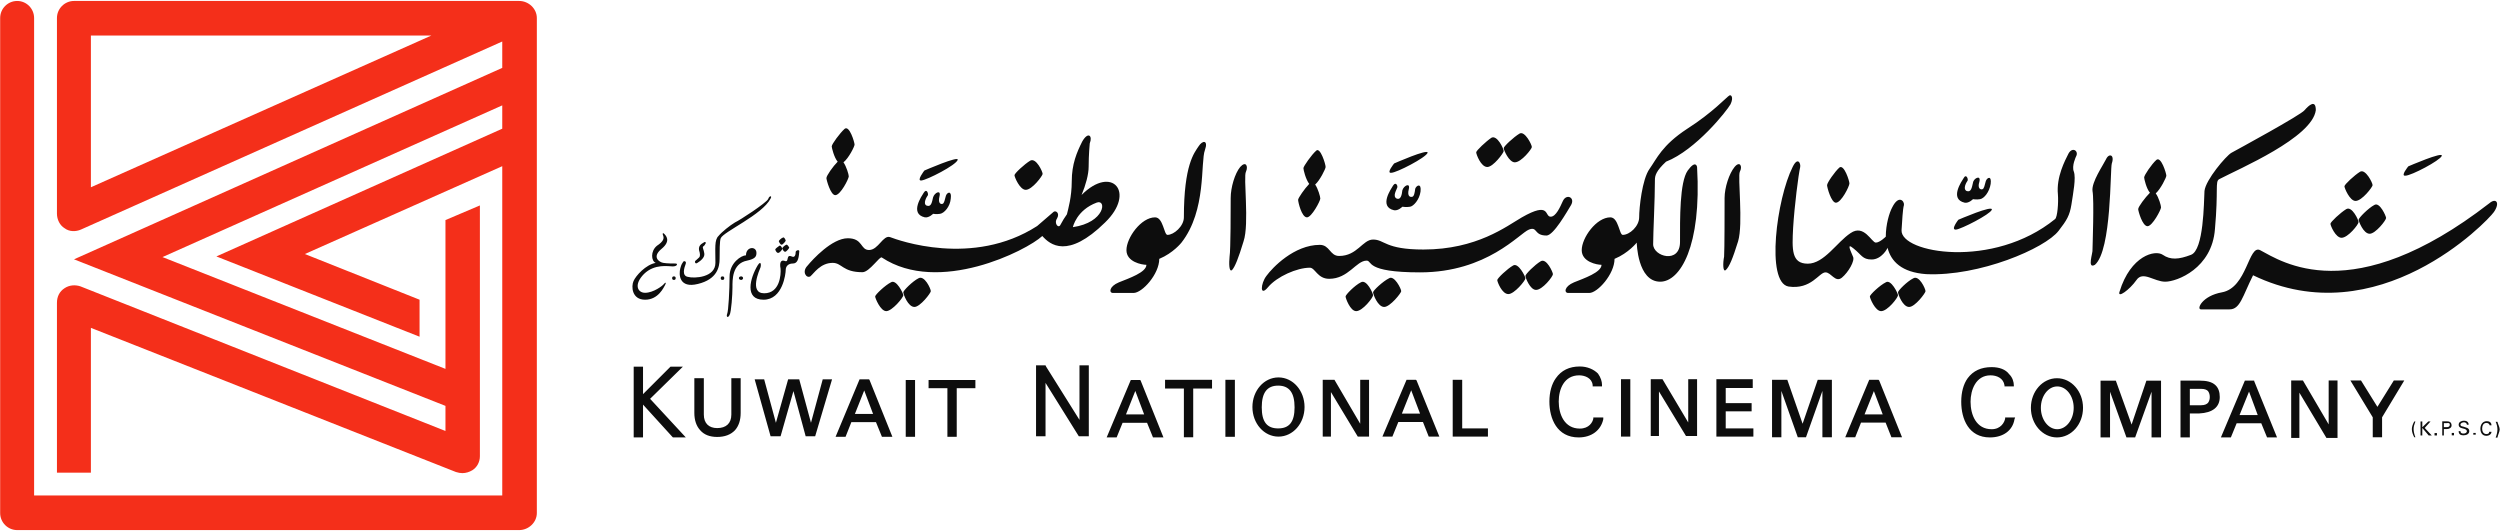 <svg version="1.2" xmlns="http://www.w3.org/2000/svg" viewBox="0 0 1554 330" width="1554" height="330">
	<title>kncc_eng_2017-1-pdf-svg</title>
	<defs>
		<clipPath clipPathUnits="userSpaceOnUse" id="cp1">
			<path d="m-2830.59-5443.11h4541.18v5986.31h-4541.18z"/>
		</clipPath>
	</defs>
	<style>
		.s0 { fill: #f42f1a } 
		.s1 { fill: #0d0d0d } 
	</style>
	<g id="Clip-Path: Page 1" clip-path="url(#cp1)">
		<g id="Page 1">
			<path id="Path 145" fill-rule="evenodd" class="s0" d="m333.7 11.2v307.7c0 5.8-5.1 10.6-11 10.6h-312c-5.9 0-10.6-4.8-10.6-10.6v-307.7c0-5.8 4.7-10.6 10.6-10.6 5.8 0 10.5 4.8 10.5 10.6v296.8h291v-204.7l-122.7 54.6 71.3 28.4v23l-126.3-49.9 177.7-79.4v-14.5l-211.2 94.3 175.9 69.5v-92.5l21.4-9.1v155.9c0 3.6-1.8 6.9-4.7 8.7-1.8 1.1-4 1.8-6.2 1.8q-1.8 0-4-0.7l-226.9-89.6v90h-21.1v-105.6c0-3.7 1.5-7 4.8-9.1 2.9-1.9 6.5-2.2 9.8-1.1l226.9 89.9v-15.6l-230.9-91.1 266.2-119v-16.4l-261.9 116.9c-3.2 1.4-7.2 1.4-10.1-0.8-3-1.8-4.8-5.4-4.8-9.1v-121.6c0-5.8 4.8-10.6 10.6-10.6h276.7c5.9 0 11 4.8 11 10.6zm-65.6 10.9h-211.6v94.3z"/>
			<path id="Path 146" fill-rule="evenodd" class="s1" d="m454.6 235.1h5.8v21.5q0 6.9-3.6 10.9-4 4.1-11 4.1-6.9 0-10.5-4.1-3.7-4-3.7-10.9v-21.5h5.9v22.6c0 5.5 3.2 8.4 8.3 8.4 5.5 0 8.8-2.9 8.8-8.4zm56.8 0.7h5.8l-10.5 35.4h-5.9l-7.6-28.1-8 28.1h-6.2l-9.9-35.4h5.9l7.3 27 7.6-27h6.9l7.3 27zm29.1 0.4l14.2 35.3h-6.5l-3.7-9.1h-15.3l-3.6 9.1h-6.2l14.9-35.7h5.9zm-3.3 6.5l-5.8 14.6h11.3zm25.8-6.5h5.8v35.3h-5.8zm14.2 0h29.1v5.1h-11.6v30.2h-5.8v-30.2h-11.7zm131.8 0.3l14.2 35.4h-6.5l-3.7-9.1h-15.2l-3.7 9.1h-6.2l15-35.7h5.8zm-3.3 6.5l-5.8 14.6h11.3zm18.5-6.9h29.2v5.4h-11.7v30.3h-5.8v-30.3h-11.7zm37.5 0h5.9v35.4h-5.9zm33 35.3c-9 0-16.2-8.2-16.2-18.4 0-10.2 7.2-18.4 16.2-18.4 9 0 16.2 8.2 16.2 18.4 0 10.2-7.2 18.4-16.2 18.4zm-0.2-31.7c-6.9 0-10.2 4.4-10.2 13.5 0 9.1 3.3 13.1 10.2 13.1 6.9 0 10.2-4 10.2-13.1 0-9.1-3.3-13.5-10.2-13.5zm51-3.6h5.5v35.3h-7l-16.7-27.7v27.7h-5.1v-35.3h7.3l16 27.3zm35 0.3l14.2 35h-6.6l-3.6-9.1h-15.3l-3.7 9.1h-6.2l15-35.3h5.8zm-3.3 6.2l-5.8 14.5h11.3zm31.7 23.7h16v5.1h-21.9v-35.3h5.9zm98.7-30.6h5.8v35.7h-5.8zm41.8 0h5.5v35.3h-6.9l-16.8-27.7v27.7h-5.1v-35.3h7.3l16 26.9zm23.3 30.6h17.2v5.1h-23v-35.7h22.6v5.5h-16.8v9.4h16.1v5.1h-16.1zm57.2-30.2h8.8v35.7h-5.9v-28.8l-10.2 28.8h-5.1l-10.2-28.8v28.8h-5.8v-35.7h9.5l9.5 27.3zm38.2 0.4l14.2 35.3h-6.6l-3.6-9.1h-15.3l-3.6 9.1h-6.2l14.9-35.7h5.8zm-3.3 6.6l-5.8 14.5h11.3zm-760.7 4.8l22.2 24h-8l-0.4-0.4-18.2-20v20.4h-5.8v-44h5.8v17.1l17.1-17.1h7.7zm266.9-20.8h5.8v44.1h-6.2l-20.7-33.2v33.2h-5.9v-44.1h5.9l0.3 0.7 20.8 33.2zm319.4 32.4h6.2v1.1c-1.5 6.9-7.3 11.3-15.3 11.3-13.5 0-18.2-11.7-18.2-22.3 0-5.8 1.4-10.9 4-14.5q5.1-7.3 14.9-7.3c4.7 0 8.7 1.8 11.3 4.4 1.8 2.5 2.5 5.1 2.5 6.9v1.1h-5.8v-0.8c-0.4-4.3-4.7-6.1-8.4-6.1-9.4 0-12.7 8.7-12.7 16.3 0 8 3.6 16.8 13.1 16.8 5.8 0 8-4 8.4-6.2zm262.2 0l-0.4 1.1c-1.1 6.9-6.9 11.3-15.3 11.3-13.1 0-17.8-11.3-17.8-22.2 0-5.9 1.4-11 4-14.6q5.1-6.9 14.9-6.9c4.7 0 8.7 1.4 10.9 4.4 2.2 2.1 2.9 5 2.9 6.9v0.7h-5.8v-0.7c-0.7-4.4-4.7-6.2-8.7-6.2-9.1 0-12.4 9.1-12.4 16.4 0 8.3 3.6 17.1 13.1 17.1 5.8 0 8-4.4 8.4-6.6v-0.7zm26 12.4c-8.9 0-16.2-8.2-16.2-18.4 0-10.2 7.3-18.4 16.2-18.4 9 0 16.2 8.2 16.2 18.4 0 10.2-7.2 18.4-16.2 18.4zm10.4-18.4c0-7.4-4.6-13.3-10.2-13.3-5.6 0-10.2 5.9-10.2 13.3 0 7.3 4.6 13.3 10.2 13.3 5.6 0 10.2-6 10.2-13.3zm45.2-16.9h9.1v35.3h-5.9v-28.4l-10.2 28.4h-5.4l-10.2-28.4v28.4h-5.9v-35.3h9.5l9.8 27.3zm43 2.9q2.6 2.5 2.6 7.3c0 6.2-4.4 9.8-12.8 10.2h-5.8v14.9h-5.8v-35.3h12c4 0 7.6 0.7 9.8 2.9zm-9.1 12.4c2.6 0 3.7-0.8 4.4-1.5q1.1-1.5 1.1-3.6 0-2.2-1.1-3.7c-0.7-0.7-1.8-1.4-4.4-1.4h-6.9v10.2zm33.1-15l14.2 35h-6.2l-3.6-8.8h-15.3l-3.6 8.8h-6.2l14.9-35.3h5.8zm-3.2 6.5l-5.9 14.6h11.3zm49.5-6.9h5.5v35.7h-6.9l-16.8-28.1v28.1h-5.1v-35.7h7.3l16 27.3zm47 0l-13.8 22.9v12.4h-5.8v-12.4l-13.9-22.9h6.6l10.2 16.4 10.2-16.4zm6.9 25.5c-0.7 1.8-1.1 3.2-1.1 4.7 0 1.5 0.4 3.3 1.1 5.1h-0.7c-0.8-1.5-1.5-3.3-1.5-5.1 0-1.5 0.7-3.3 1.5-4.7zm9.4 0l-3.6 4 4.4 4.7h-1.9l-4-4.7v4.7h-1.1v-8.7h1.1v3.6l3.7-3.6zm2.5 7.2h1.5v1.5h-1.5zm4.8-7.3h2.9c1.4 0 2.9 0.4 2.9 2.6 0 1.4-1.5 2.2-2.9 2.2h-1.9v4h-1zm2.9 3.6c0.3 0 1.8 0 1.8-1.5 0-1.4-1.5-1-1.8-1h-1.9v2.5zm3 3.6h1.4v1.5h-1.4zm5.4-1.1c0 1.1 0.8 1.5 1.8 1.5 1.1 0 2.2-0.4 2.2-1.5 0-0.7-0.7-1.1-1.4-1.4-1.1-0.4-3.7-0.4-3.7-2.6 0-1.8 1.9-2.5 3.3-2.5 1.5 0 2.9 0.7 2.9 2.5h-1.1c0-1.1-1.1-1.5-1.8-1.5-0.7 0-2.2 0.4-2.2 1.5 0 0.7 0.8 1.1 1.5 1.1 1.8 0.7 4 0.7 4 2.9 0 1.8-1.8 2.6-3.7 2.6-1.8 0-2.9-0.8-2.9-2.6zm8 1.1h1.5v1.1h-1.5zm10.2-4.7c-0.3-1.1-1.1-1.5-2.1-1.5-1.9 0-2.6 1.8-2.6 3.6 0 1.5 0.7 3.3 2.6 3.3 1 0 1.8-0.3 1.8-1.4h1.4c0 1.4-1.4 2.5-3.2 2.5-2.6 0-3.7-2.2-3.7-4.4 0-2.1 1.1-4.7 4-4.7 1.5 0 2.9 0.7 2.9 2.6zm3.7 7.6c0.7-1.8 1.1-3.6 1.1-5.1 0-1.4-0.4-3.3-1.1-4.7h1.1c0.3 1.4 1.4 3.3 1.4 4.7 0 1.5-1.1 3.3-1.4 5.1zm-146.4-116.5c13.1 6.9 56.8 37.1 142.4-29.1 4.3-3.7 6.9-0.4 2.9 5.4-4 5.8-72.1 76.8-149.7 39.3-6.6 13.2-8 21.2-14.6 21.2h-17.8c-2.9 0 0.7-8.4 13.1-10.6 15.7-2.9 16.4-29.9 23.7-26.2zm112.9-58.6c-1.1 2.9-19 12.3-22.6 12.3-3.3 0.4 1.8-5.8 1.8-5.8 0 0 21.9-9.5 20.8-6.5zm-228.7 9.8c1.4 4-0.4 13.1-1.5 20.4-1.1 6.9-2.9 9.8-8 16.4-8.4 10.9-49.2 28.4-82.3 26.9-15.3-1.1-21.9-8-24-16.4 0 0.4-3.7 7.3-9.9 7.3-5.8 0-6.2-2.9-11.3-6.9-4.7-4-1.4 2.2-0.3 5.1 1.4 2.5-2.9 9.8-6.9 13.1-4.1 3.3-6.6-3.3-10.2-3.3-4 0-8.8 10.9-23 8.8-14.2-2.6-7.3-54.7 2.6-74.3 3.2-6.6 5.1-2.2 4.7 0-1.1 4.7-3.6 24.4-4.4 37.8-0.7 13.5-1.1 22.3 9.1 22.3 10.2 0 18.2-13.5 26.6-19 8.4-5.8 13.1 5.9 15.7 5.9 2.5 0 6.2-3.7 6.2-3.7 0-7.6 2.2-14.9 4-18.2 4-8 7.6-4 7.3-1.5-0.8 2.6-1.1 9.9-1.5 15.7-0.7 14.2 56.8 24.4 95.4-6.9 1.5-1.1 2.2-10.2 1.8-15.3-1.1-10.9 4.4-21.1 6.6-25.5 2.5-4.4 6.5-1.5 4.7 1.8 0 0-2.9 5.9-1.4 9.5zm178 0c3.3-1.8 7.7 6.9 7.7 8.4 0 1.1-6.6 9.8-10.6 9.8-3.6 0-6.9-8-6.9-9.1 0-1.1 6.2-6.9 9.8-9.1zm-90.3 35.7c-1.8 24.4-23.6 32.7-30.9 32.7-6.9 0-13.9-6.9-17.9-1-4.3 6.1-12 11.6-10.5 7.2 6.9-22.5 22.2-26.2 26.9-22.9 4.8 3.3 9.9 2.9 17.5 0 8-2.9 8-32.8 8.4-39.7 0.7-6.9 13.4-21.8 16.7-23.7 3.3-1.8 43.4-23.6 45.5-26.5 2.6-3 7-7 7 0-2.2 17.1-47.7 36.4-60.1 42.9-2.6 1.5-0.4 6.6-2.6 31zm-233.4-38.3c2.9-2.1 6.2 8.4 6.2 9.9 0 1.8-5.1 12-8.4 12-2.9 0-5.5-9.5-5.5-10.9 0-1.5 4.8-8.4 7.7-11zm-325.2-10.5c2.5-2.2 5.8 8.4 5.8 10.2 0 1.1-3.6 8.4-6.5 10.9 1.8 2.6 3.2 7.6 3.2 8.7 0 1.5-5.4 11.7-8.3 11.7-3.3 0-5.5-9.5-5.5-10.9 0-1.1 4-6.9 6.9-9.9-2.2-2.9-3.6-8.7-3.6-9.8 0-1.1 5.1-8.4 8-10.9zm640.2 36.4c3.6-2.2 7.7 6.9 7.7 8 0 1.5-6.6 9.8-10.6 9.8-3.7 0-6.9-7.6-6.9-8.7 0-1.1 6.2-6.9 9.8-9.1zm17.5-2.6c3.3-2.1 7.3 7 7.3 8.1 0 1.4-6.6 9.8-10.2 9.8-4 0-6.9-8-6.9-8.7 0-1.1 6.1-7.3 9.8-9.2zm-303.7 48.1c3.2-2.2 7.6 6.9 7.6 8 0 1.5-6.5 9.9-10.5 9.9-3.7 0-7-8.1-7-9.1 0-1.1 6.2-7 9.9-8.8zm17.1-2.5c3.6-2.2 7.6 6.5 7.6 8 0 1.1-6.5 9.8-10.2 9.8-4 0-6.9-8-6.9-9.1 0-1.1 5.8-6.9 9.5-8.7zm-262.2-87.4c3.6-1.8 7.6 6.9 7.6 8.3 0 1.1-6.5 9.9-10.2 9.9-4 0-6.9-8-6.9-9.1 0-1.1 6.2-6.9 9.5-9.1zm17.5-2.6c3.2-1.8 7.6 6.9 7.6 8.4 0 1.1-6.5 9.5-10.6 9.5-3.6 0-6.9-7.7-6.9-8.8 0-1.1 6.2-6.9 9.9-9.1zm32 44.4c-2.5 4.1-10.9 19-15.3 19-8 0-5.4-5.8-10.9-3.7-5.8 2.2-25.9 26.6-67.7 26.6-34.6 0-29.5-7.3-33.2-7.3-6.5 0-11.3 11.3-23.3 11.3-7.3 0-8.7-6.9-12-6.9-8 0-20.4 5.5-25.9 12-5.4 6.6-4.7-2.2-1.1-6.9 3.7-5.1 17.2-19.3 33.2-19.3 6.2 0 6.2 6.9 12 6.9 11.3 0 14.6-10.2 21.1-10.2 7.3 0 7.3 6.2 31.3 6.2 33.2 0 51.7-14.5 61.2-20 17.9-10.2 13.9-0.4 17.9-0.4 3.2 0 5.8-5.8 7.6-9.8 2.2-4.7 7.7-2.2 5.1 2.5zm-18.9 35c3.6-2.2 7.6 6.9 7.6 8 0 1.5-6.5 9.8-10.5 9.8-3.7 0-6.6-7.6-6.6-8.7 0-1.1 5.8-6.9 9.5-9.1zm-111.8 13.1c3.6-2.2 7.6 6.9 7.6 8 0 1.5-6.5 9.9-10.5 9.9-3.7 0-6.6-8.1-6.6-9.1 0-1.1 5.8-7 9.5-8.8zm17.5-2.5c3.2-2.2 7.6 6.5 7.6 8 0 1.1-6.9 9.8-10.6 9.8-4 0-6.9-8-6.9-9.1 0-1.1 6.2-6.9 9.9-8.7zm477-73.6c2.9-2.5 6.2 8.4 6.2 9.8 0 1.1-3.6 8.4-6.6 11 1.9 2.5 3.3 7.6 3.3 8.7 0 1.5-5.4 11.7-8.4 11.7-3.2 0-5.8-9.5-5.8-10.6 0-1.5 4.4-7.3 7.3-10.2-2.2-2.5-3.6-8.7-3.6-9.5 0-1.4 4.7-8.3 7.6-10.9zm-27.7 2.2c-1.1 3.3 0 53.9-10.5 63-5.1 2.9-1.1-7.7-1.5-9.5 0-1.8 1.1-30.9 0-36.4-0.7-5.5 6.6-16 8.4-19.7 1.8-4 5.5-2.9 3.6 2.6zm-74.6 28.8c-1.1 2.9-19 12-22.2 12.3-3.7 0.4 1.4-6.1 1.4-6.1 0 0 21.9-9.5 20.8-6.2zm-15-18.2c-0.7 1-3.2 5.1-0.7 6.5 2.9 1.1 3.3-2.2 4-5.1 0.4-2.9 5.1-5.1 4-0.7-1.4 4.4 0.8 5.1 1.9 4.7 1-0.3 1.4-2.5 2.1-5.1 0.8-2.2 3.7-3.6 3 1.8-0.8 5.1-4.1 9.1-6.6 9.5-2.2 0.4-4.4 0-4.4 0 0 0-2.5 2.6-5.1 2.2-9.8-2.2-1.8-13.5-0.7-15.3 1.5-2.9 2.9 0.4 2.5 1.5zm-335.7-17.2c-1.1 3-19.3 12.4-22.6 12.4-3.3 0.4 1.8-5.8 1.8-5.8 0 0 21.5-9.5 20.8-6.6zm-19 21.9c-0.3 1.1-2.9 5.1-0.3 6.5 2.5 1.1 3.3-2.1 3.6-5.1 0.8-2.9 5.1-5.1 4-0.7-1.1 4.4 0.8 5.1 2.2 4.7 1.1-0.3 1.5-2.5 1.8-5 0.8-2.2 4-3.7 3.3 1.8-0.7 5.1-4.4 9.1-6.5 9.4-2.2 0.4-4.8 0-4.8 0 0 0-2.5 2.6-5.1 2.2-9.8-2.2-1.8-13.4-0.7-15.3 1.8-2.9 3.3 0.4 2.5 1.5zm213.1-10.2c-1.5 2.9 2.2 32.4-1.1 43.3-3.3 10.6-5.5 16-7.7 17.9-1.8 1.4-1.8-4.4-1-8.4 0.3-4 0.3-30.2 0.3-36.4 0-6.6 2.9-15.3 6.2-19.3 3.3-4 5.1-0.4 3.3 2.9zm-307 0c-1.8 2.9 2.2 32.4-1.5 43.3-3.2 10.6-5.4 16-7.2 17.9-1.9 1.4-1.9-4.4-1.5-8.4 0.7-4 0.7-30.2 0.7-36.4 0-6.6 2.6-15.3 5.9-19.3 3.6-4 5.1-0.4 3.6 2.9zm280.4-2.9c2.9 49.5-10.6 71.3-22.9 71.3-14.2 0-14.6-24.3-14.6-24.3 0 0-5.1 6.5-13.8 10.1 0 9.5-10.6 21.2-15.7 21.2h-13.1c-2.6 0-2.6-4 3.6-6.6 6.2-2.5 17.1-6.2 17.1-10.9-2.9 0-12.3-1.8-12.3-9.1 0-7.7 9.1-20.4 17.8-20.4 5.1 0 5.5 10.9 7.7 10.9 4.3 0 10.2-5.4 10.2-10.9 0-5.8 1.8-23.7 6.5-30.2 4.4-6.2 7.7-14.6 23.3-24.8 16-10.2 24.8-20 26.2-20.7 1.1-0.8 2.9 1 0.8 5.4-2.2 4-21.5 28.4-40.1 35.7-6.2 5.8-6.9 8.7-6.9 11.3 0 12.4-1.1 32.8-1.1 40 0 7.7 16.7 12.4 16.7-1.4 0-14.2-0.3-37.2 4.8-44.4 5.1-7 5.8-2.2 5.8-2.2zm-309.9-12.8c2.5-4 6.2-4 4 2.2-2.9 7.7 1.1 37.5-14.6 57.6 0 0-5.1 6.5-13.8 10.1 0 9.5-10.6 21.2-16 21.2h-12.8c-2.5 0-2.5-4 3.7-6.6 6.2-2.5 17.1-6.2 17.1-10.9-2.9 0-12.4-1.8-12.4-9.1 0-7.7 9.1-20.4 17.8-20.4 5.1 0 5.5 10.9 7.7 10.9 4 0 10.2-5.4 10.2-10.9 0-32.8 6.5-40.1 9.1-44.1zm195.6 74c3.2-1.9 7.6 6.9 7.6 8 0 1.4-6.9 9.8-10.6 9.8-4 0-6.9-7.7-6.9-8.7 0-1.1 6.2-7 9.9-9.1zm-415.6-84.9c3-2.5 6.2 8.4 6.2 9.8 0 1.1-3.6 8.4-6.9 11 1.8 2.5 3.3 7.6 3.3 8.7 0 1.5-5.1 11.7-8.4 11.7-2.9 0-5.5-9.5-5.5-10.6 0-1.5 4.1-7.3 7-10.2-2.2-2.5-3.7-8.7-3.7-9.5 0-1.4 5.1-8.3 8-10.9zm115.5 19.7c3.6-1.8 7.6 6.9 7.6 8.3 0 1.1-6.5 9.9-10.5 9.9-3.7 0-7-8-7-9.1 0-1.1 6.2-6.9 9.9-9.1zm-86.7 75.7c3.3-2.2 7.7 6.9 7.7 8 0 1.5-7 9.9-10.6 9.9-3.6 0-6.9-8.1-6.9-9.1 0-1.1 6.2-7 9.8-8.8zm17.1-2.5c3.7-2.2 7.7 6.5 7.7 8 0 1.1-6.6 9.8-10.2 9.8-4 0-6.9-8-6.9-9.1 0-1.1 5.8-6.9 9.4-8.7zm24.4-73.6c-1.1 3.3-18.9 12.4-22.6 12.8-3.2 0.3 1.9-6.2 1.9-6.2 0 0 21.8-9.5 20.7-6.6zm-18.5 21.9c-0.8 1-3.3 5.4-0.8 6.5 2.9 1.1 3.3-2.2 4-5.1 0.8-2.9 5.1-5.1 4-0.7-1.1 4.4 0.8 5.1 1.9 4.7 1-0.3 1.4-2.5 2.1-5.1 0.8-2.2 3.7-3.3 3 1.8-0.4 5.1-4.1 9.1-6.6 9.5-2.2 0.4-4.4 0-4.4 0 0 0-2.5 2.6-5.1 2.2-9.8-2.2-1.8-13.5-0.7-15.3 1.8-2.9 2.9 0.4 2.6 1.5z"/>
			<path id="Path 147" fill-rule="evenodd" class="s1" d="m686.9 138.3c-23.3 22.9-34.2 13.8-39 8.4-9.8 9.1-64.4 36.7-99.7 13.4-1.1-1.4-7.7 9.1-12.1 9.1-12.3 0-12.7-5.8-18.5-5.8-7.7 0-11.7 6.6-13.9 8.4-2.5 1.4-5.4-2.9-1.8-6.6 3.3-4 15.3-17.1 25.1-17.1 9.5 0 7.7 7.3 13.2 7.3 5.8 0 8.7-9.5 13.1-8 4.7 1.8 51.3 18.9 91.4-6.9 4-3.3 8.3-7.3 10.2-8.8 1.4-1.1 4 0.8 2.2 4-2.2 3.3 1 6.6 2.1 4q1.9-3.6 4-6.5c0.8-3.3 3-10.9 3-20.4 0-10.9 3.2-18.2 6.5-24.8 3.7-6.5 6.6-3.6 4.7 1.1 0 0-0.7 6.9-0.7 14.6 0 4.7-1.8 11.3-4.4 17.5 19-19 33.9-1.5 14.6 17.1zm-5.1-12.4c-12.7 4.7-14.9 15.3-14.9 15.3 20-2.9 21.1-17.5 14.9-15.3zm-197.4 26.9c0.8-0.7 1.9 1.5 1.9 1.9 0 0.3-1.5 2.5-2.6 2.5-1.1 0-1.8-1.8-1.8-2.2 0-0.3 1.8-1.8 2.5-2.2zm4.4-0.7c0.7-0.3 1.8 1.8 1.8 1.8 0 0.4-1.8 2.6-2.5 2.6-1.1 0-1.8-1.8-1.8-2.2 0-0.4 1.4-1.8 2.5-2.2zm-2.2-4.4c0.8-0.7 1.8 1.5 1.8 1.9 0 0.3-1.8 2.5-2.5 2.5-1.1 0-1.8-2.2-1.8-2.2 0-0.3 1.4-1.8 2.5-2.2zm10.2 8.8c-0.3 5.1-1.4 7.3-4 7.3-2.9 0-4.4 1.8-4.4 4 0 2.2-1.8 18.5-13.8 18.5-12 0-8.4-13.4-3.6-21.4 2.1-3.3 2.1 0 1.8 1.1-0.7 1.8-7.3 16.3 2.2 16.3 9.8 0 10.5-11.6 10.2-15.3-0.8-4 0.3-5.8 2.9-4.7 2.5 0.7 0.3-4.4 4-2.9 2.2 1.1 2.5-1.5 2.5-2.9 0.4-1.1 2.6-1.5 2.2 0zm-41.5 22.2c0 4-0.7 15.3-1.8 17.1-1.1 2.2-2.2 1.1-1.5-0.7 0.8-1.8 1.5-14.9 1.5-23.3 0-8.4 7.3-13.1 10.2-13.1 0-5.5 6.5-5.9 6.5-1.5 0 2.2-0.7 3.7-5.8 4.8-9.5 1.8-9.1 12.3-9.1 16.7zm23.7-55.3c-5.1 10.1-29.5 20.7-31 24.7-0.7 1.5-0.7 8.4-0.7 12.8 0 5.1-1.5 12.7-13.5 15.6-11.6 2.9-12-5.8-10.9-9.8 0.7-2.6 1.1-2.9 1.8-4 0.4-0.7 2.2-0.4 1.5 1.4-0.8 2.2-2.6 7.3 1.4 8 4 1.1 17.1 0.4 17.1-8.7 0-9.1-0.7-14.2 1.9-16.7 2.1-2.6 7.2-6.6 10.2-8.4 3.2-1.5 19.3-12 20.7-14.6 0.7-2.2 2.6-2.2 1.5-0.3zm-66.3 21.8c1.1 1.1 4.7 4.4-1.5 9.5-6.2 5.1-1.4 8.3 1.1 8.7 2.2 0.4 6.2 0.4 7.7 0.4 1.4 0 1.1 1.8-1.8 1.8-2.6 0-11.3-1.8-17.9 4.7-6.5 6.6-4 11.7 0.7 11.7 5.1 0 11-4.4 11.7-5.5 1.1-1.4 1.5-0.7 0.7 0.7-0.7 1.1-4 9.1-12.4 9.1-8.3 0-8.7-8.3-7.2-11.6 1.4-3.3 7.6-10.2 13.8-11.3-2.9-1.1-3.3-7.3 0.7-10.6 4.4-2.9 4.4-4.7 4-6.1-0.7-1.5-0.3-2.2 0.4-1.5zm49.2 27.7c0 0.7-0.8 1.1-1.1 1.1-0.8 0-1.5-0.4-1.5-1.1 0-0.8 0.7-1.1 1.5-1.1 0.3 0 1.1 0.3 1.1 1.1zm-11.7 0q0 1.1-1.1 1.1-1.1 0-1.1-1.1 0-1.1 1.1-1.1 1.1 0 1.1 1.1zm-11.6-21.5c-0.4 0.4-0.4 1.1-1.5 1.8-0.7 0.7 0.4 1.8 0.7 4.4 0.4 2.5-2.5 4.7-4.3 5.8-1.5 1.1-1.9-1.1-1.1-1.4 0.3-0.4 1.4-1.1 2.1-1.9 0.8-0.7 0.8-2.2 0-4.7-0.3-2.6 1.1-3.6 3-4.7 1.1-0.8 1.4 0.3 1.1 0.7zm-18.6 21.5q0 1.1-1.1 1.1-1.1 0-1.1-1.1 0-1.1 1.1-1.1 1.1 0 1.1 1.1z"/>
		</g>
	</g>
</svg>